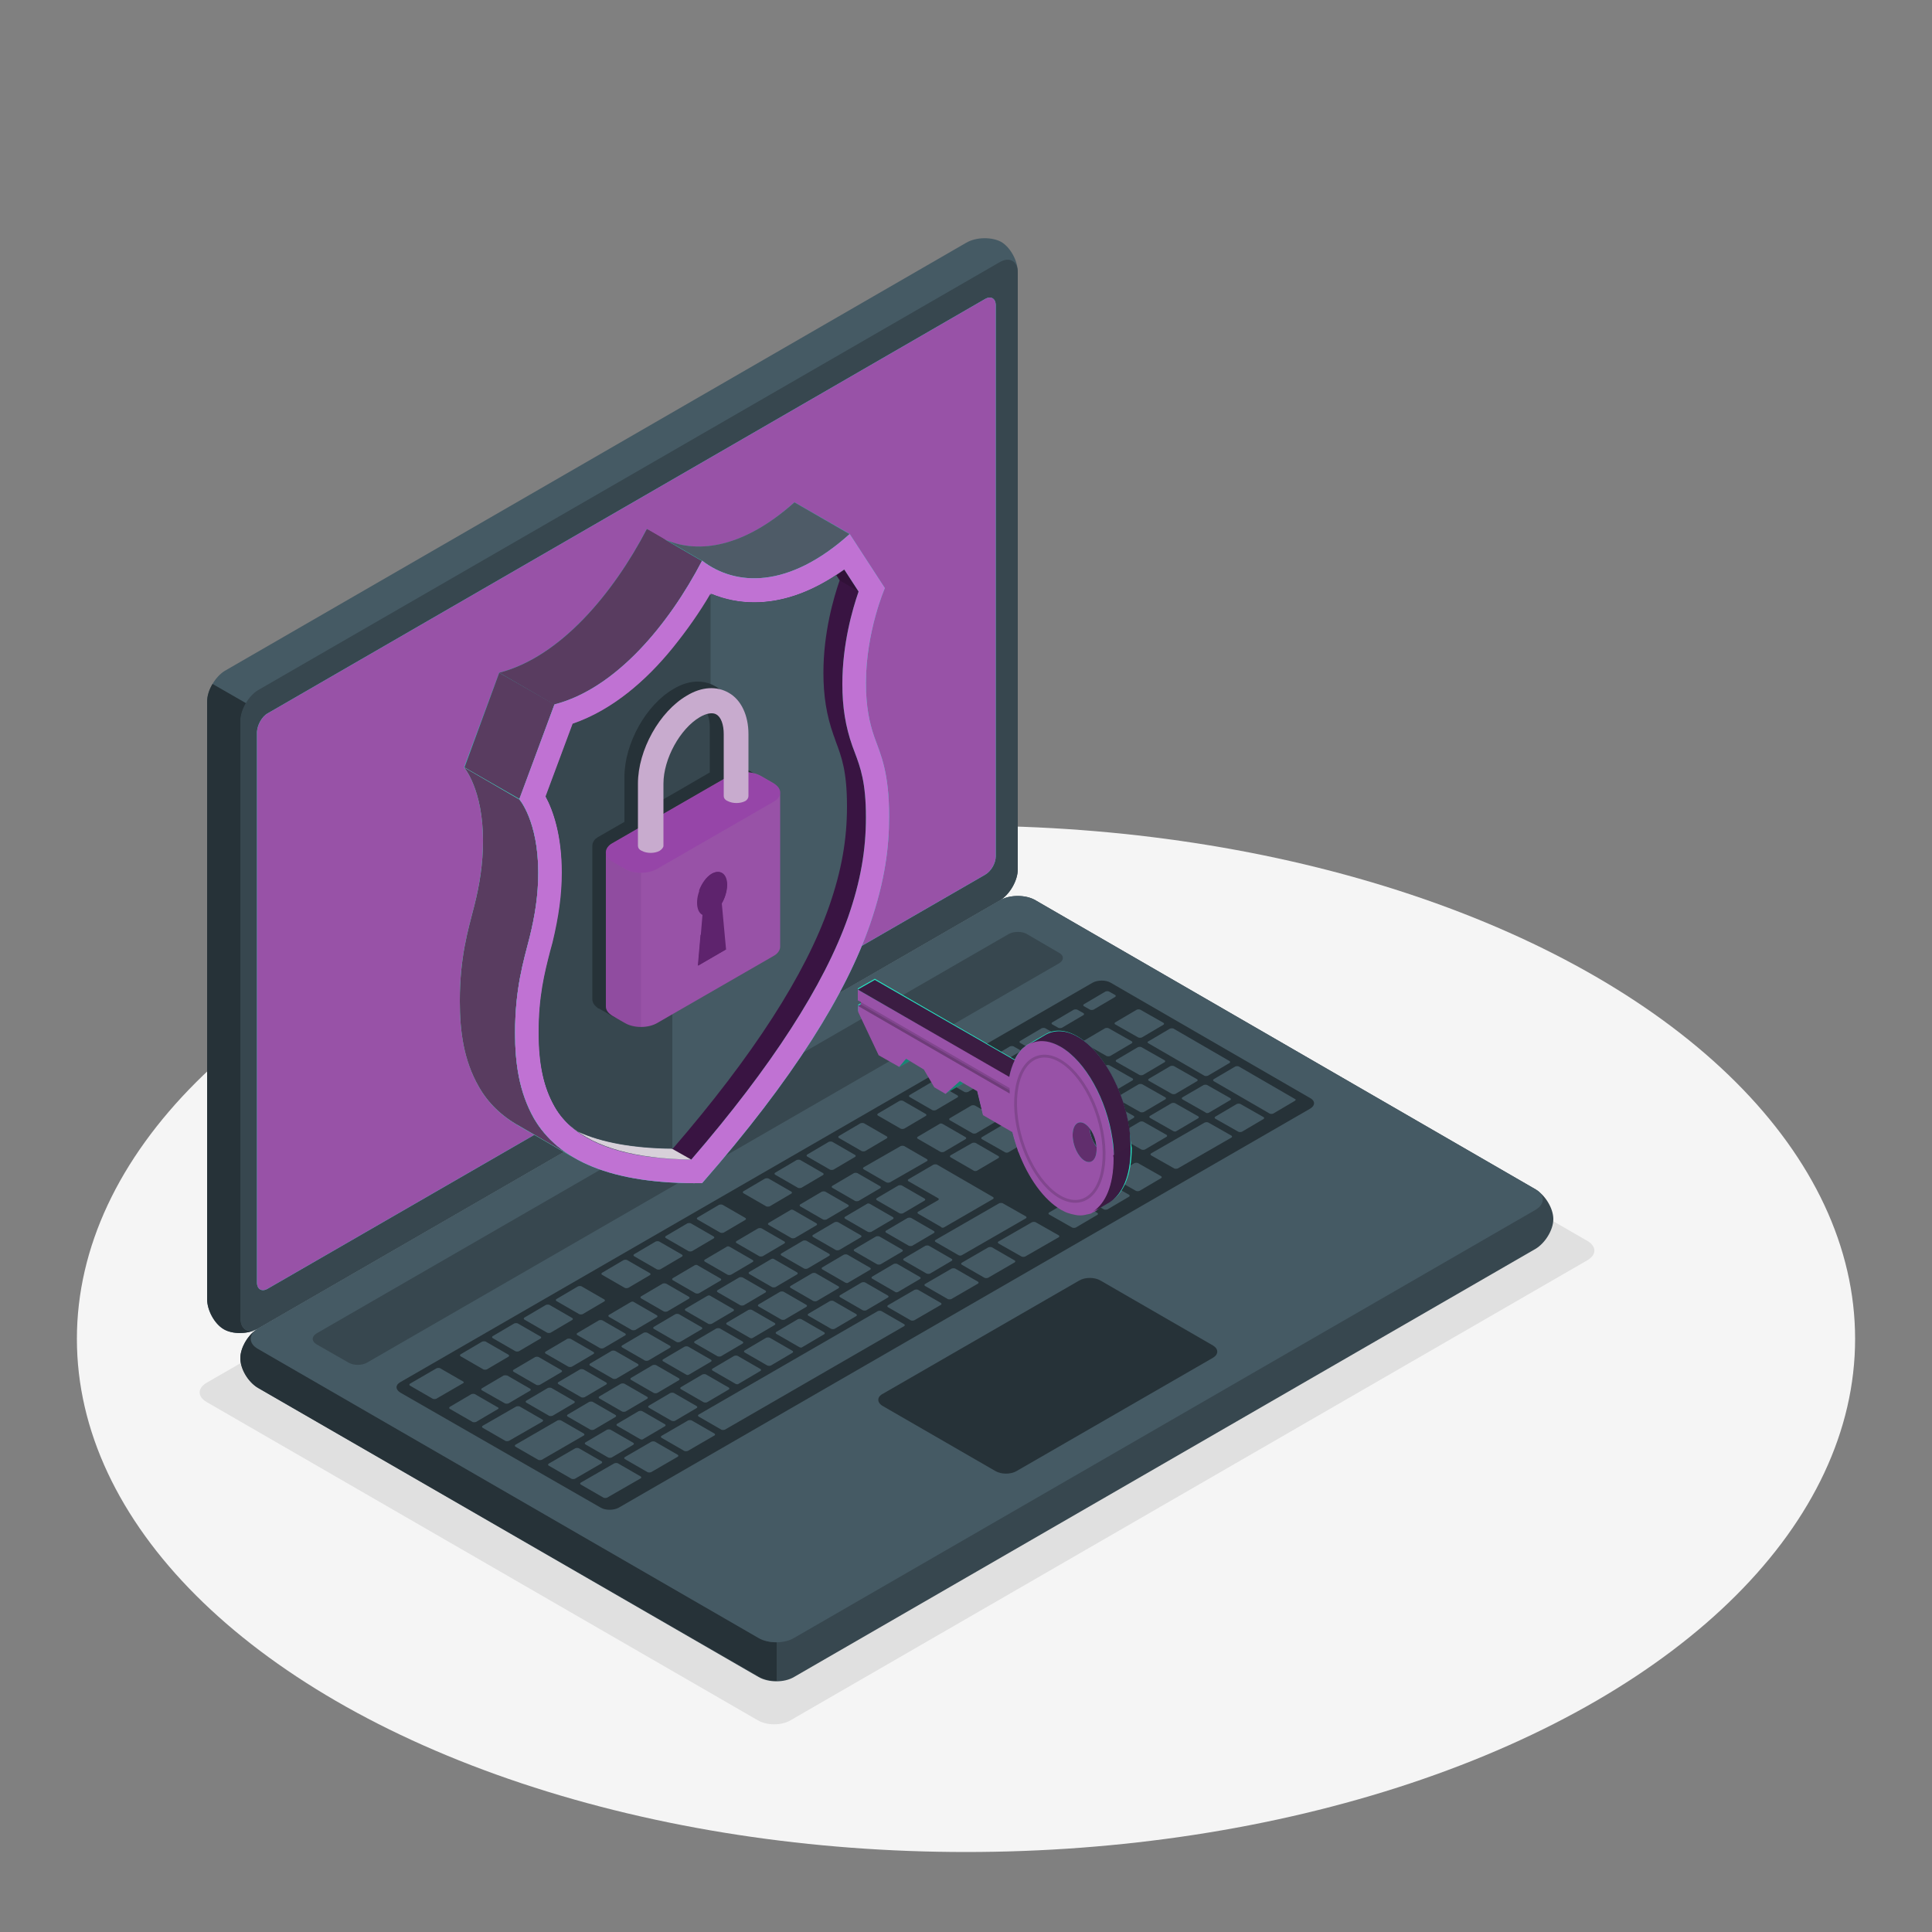 <?xml version="1.0" encoding="utf-8"?>
<!-- Generator: Adobe Illustrator 26.0.1, SVG Export Plug-In . SVG Version: 6.00 Build 0)  -->
<svg version="1.1" id="Layer_1" xmlns="http://www.w3.org/2000/svg" xmlns:xlink="http://www.w3.org/1999/xlink" x="0px" y="0px"
	 viewBox="0 0 500 500" style="enable-background:new 0 0 500 500;" xml:space="preserve">
<rect x="0" y="0" width="500" height="500" fill="#808080" stroke="none"/>
<style type="text/css">
	.st0{fill:#F5F5F5;}
	.st1{fill:#E0E0E0;}
	.st2{fill:#37474F;}
	.st3{fill:#263238;}
	.st4{fill:#455A64;}
	.st5{fill:#27DEBF;}
	.st6{fill:#9852A7;}
	.st7{opacity:0.8;fill:#554559;enable-background:new    ;}
	.st8{opacity:0.85;fill:#554559;enable-background:new    ;}
	.st9{fill:#593C60;}
	.st10{opacity:0.4;fill:#FFFFFF;enable-background:new    ;}
	.st11{fill:#C072D3;}
	.st12{opacity:0.75;fill:#27DEBF;enable-background:new    ;}
	.st13{fill:#391442;}
	.st14{opacity:0.8;fill:#FFFFFF;enable-background:new    ;}
	.st15{opacity:0.15;enable-background:new    ;}
	.st16{opacity:0.4;fill:#9333AA;enable-background:new    ;}
	.st17{opacity:0.1;fill:#4F1D5B;enable-background:new    ;}
	.st18{fill:#5E236D;}
	.st19{fill:#C8ABCE;}
	.st20{opacity:0.4;enable-background:new    ;}
	.st21{fill:#612E6D;}
	.st22{fill:#3B1C42;}
	.st23{opacity:0.1;fill:#3B1C42;enable-background:new    ;}
	.st24{opacity:0.15;fill:none;stroke:#000000;stroke-width:0.732;stroke-miterlimit:10;enable-background:new    ;}
</style>
<g id="Floor">
	<ellipse id="Floor_1_" class="st0" cx="250" cy="346.5" rx="230.1" ry="132.8"/>
</g>
<g id="Shadows">
	<path id="Shadow_29_" class="st1" d="M196.1,445.2L53.4,362.8c-2.3-1.4-2.3-3.5,0-4.9l206.3-119.1c2.3-1.4,6.1-1.4,8.5,0
		l142.7,82.4c2.3,1.4,2.3,3.5,0,4.9L204.6,445.2C202.3,446.6,198.5,446.6,196.1,445.2z"/>
</g>
<g id="Plant">
</g>
<g id="Clouds">
</g>
<g id="Device">
	<g id="Laptop">
		<path id="XMLID_30734_" class="st2" d="M62.2,351.5c0,2.8,2.1,6.2,4.6,7.7L196.3,434c2.6,1.5,6.7,1.5,9.2,0l191.9-110.8
			c2.5-1.5,4.6-4.9,4.6-7.7s-2.1-6.2-4.6-7.7L268,233c-2.5-1.5-6.7-1.5-9.2,0l-192,110.8C64.3,345.3,62.2,348.7,62.2,351.5z"/>
		<path id="XMLID_980_" class="st3" d="M201,425v10c-1.7,0-3.4-0.4-4.6-1.1L66.8,359.2c-2.6-1.5-4.6-4.9-4.6-7.7
			c0-2.6,1.8-5.8,4.1-7.4c-2.1,1.5-1.9,3.7,0.5,5l129.5,74.8C197.6,424.7,199.3,425,201,425z"/>
		<path id="XMLID_30732_" class="st4" d="M57.9,344c-2.4-1.4-4.3-4.9-4.3-7.8V181.6c0-2.9,2.1-6.5,4.6-8L250.1,62.8
			c2.6-1.5,6.6-1.5,9-0.2c2.4,1.4,4.3,4.9,4.3,7.8V225c0,2.9-2.1,6.5-4.6,8l-192,110.8C64.3,345.3,60.3,345.4,57.9,344z"/>
		<path id="XMLID_979_" class="st3" d="M66.3,344.1c-2.5,1.2-6.2,1.2-8.4-0.1c-2.4-1.4-4.3-4.9-4.3-7.8V181.6c0-1.5,0.5-3.1,1.4-4.6
			l8.7,5l0,0c-0.8,1.4-1.4,3.1-1.4,4.6v154.5C62.2,343.9,64,345.1,66.3,344.1z"/>
		<path id="XMLID_30730_" class="st2" d="M62.2,186.6v154.5c0,3,2.1,4.1,4.6,2.7l192-110.8c2.5-1.5,4.6-5.1,4.6-8V70.5
			c0-2.9-2.1-4.1-4.6-2.7l-192,110.8C64.3,180.1,62.2,183.7,62.2,186.6z"/>
		<path id="XMLID_30712_" class="st4" d="M66.8,349.1l129.5,74.8c2.6,1.5,6.7,1.5,9.2,0l191.9-110.8c2.5-1.5,2.5-3.9,0-5.3L268,233
			c-2.5-1.5-6.7-1.5-9.2,0l-192,110.8C64.3,345.3,64.3,347.7,66.8,349.1z"/>
		<path id="XMLID_30711_" class="st5" d="M69.3,184.6L254.9,77.4c1.5-0.9,2.8-0.2,2.8,1.6v142.6c0,1.8-1.2,3.9-2.8,4.8L69.3,333.5
			c-1.5,0.9-2.8,0.2-2.8-1.6V189.4C66.6,187.6,67.8,185.4,69.3,184.6z"/>
		<path id="XMLID_529_" class="st6" d="M69.3,184.6L254.9,77.4c1.5-0.9,2.8-0.2,2.8,1.6v142.6c0,1.8-1.2,3.9-2.8,4.8L69.3,333.5
			c-1.5,0.9-2.8,0.2-2.8-1.6V189.4C66.6,187.6,67.8,185.4,69.3,184.6z"/>
		<path id="XMLID_30710_" class="st2" d="M81.9,345.1l179.2-103.4c1.3-0.7,3.4-0.7,4.6,0l8.4,4.9c1.3,0.7,1.3,1.9,0,2.7L94.9,352.7
			c-1.3,0.7-3.3,0.7-4.6,0l-8.4-4.8C80.6,347.1,80.6,345.9,81.9,345.1z"/>
		<path id="XMLID_30704_" class="st3" d="M103.6,357.7l179.2-103.4c1.3-0.7,3.4-0.7,4.6,0l51.7,29.9c1.3,0.7,1.3,1.9,0,2.7
			l-179,103.3c-1.3,0.7-3.4,0.7-4.6,0l-51.9-29.8C102.3,359.6,102.3,358.4,103.6,357.7z"/>
		<path id="XMLID_388_" class="st4" d="M261,298.2l5.6-3.3c0.2-0.1,0.2-0.4,0-0.5l-6-3.4c-0.2-0.1-0.6-0.1-0.9,0l-5.6,3.3
			c-0.2,0.1-0.2,0.4,0,0.5l6,3.4C260.4,298.4,260.8,298.3,261,298.2z M251.4,286.1l-5.6,3.3c-0.2,0.1-0.2,0.4,0,0.5l5.9,3.4
			c0.2,0.1,0.6,0.1,0.9,0l5.6-3.3c0.2-0.1,0.2-0.4,0-0.5l-5.9-3.4C252,286,251.6,286,251.4,286.1z M233.1,296.6l-9.6,5.5
			c-0.2,0.1-0.2,0.4,0,0.5l5.9,3.4c0.2,0.1,0.6,0.1,0.9,0l9.6-5.5c0.2-0.1,0.2-0.4,0-0.5l-5.9-3.4
			C233.8,296.5,233.4,296.5,233.1,296.6z M243.1,290.9l-5.6,3.3c-0.2,0.1-0.2,0.4,0,0.5l5.9,3.4c0.2,0.1,0.6,0.1,0.9,0l5.6-3.3
			c0.2-0.1,0.2-0.4,0-0.5l-5.9-3.4C243.7,290.7,243.3,290.7,243.1,290.9z M221,303.6l-5.6,3.3c-0.2,0.1-0.2,0.4,0,0.5l5.9,3.4
			c0.2,0.1,0.6,0.1,0.9,0l5.6-3.3c0.2-0.1,0.2-0.4,0-0.5l-5.9-3.4C221.6,303.5,221.2,303.5,221,303.6z M212.7,308.4l-5.6,3.3
			c-0.2,0.1-0.2,0.4,0,0.5l5.9,3.4c0.2,0.1,0.6,0.1,0.9,0l5.6-3.3c0.2-0.1,0.2-0.4,0-0.5l-5.9-3.4
			C213.4,308.3,213,308.3,212.7,308.4z M236.1,322.4l5.6-3.3c0.2-0.1,0.2-0.4,0-0.5l-5.9-3.4c-0.2-0.1-0.6-0.1-0.9,0l-5.6,3.3
			c-0.2,0.1-0.2,0.4,0,0.5l5.9,3.4C235.5,322.5,235.9,322.5,236.1,322.4z M227.9,327.2l5.6-3.3c0.2-0.1,0.2-0.4,0-0.5l-5.9-3.4
			c-0.2-0.1-0.6-0.1-0.9,0l-5.6,3.3c-0.2,0.1-0.2,0.4,0,0.5l5.9,3.4C227.2,327.3,227.6,327.3,227.9,327.2z M219.6,331.9l5.6-3.3
			c0.2-0.1,0.2-0.4,0-0.5l-5.9-3.4c-0.2-0.1-0.6-0.1-0.9,0l-5.6,3.3c-0.2,0.1-0.2,0.4,0,0.5l5.9,3.4
			C219,332.1,219.4,332.1,219.6,331.9z M211.4,336.7l5.6-3.3c0.2-0.1,0.2-0.4,0-0.5l-5.9-3.4c-0.2-0.1-0.6-0.1-0.9,0l-5.6,3.3
			c-0.2,0.1-0.2,0.4,0,0.5l5.9,3.4C210.8,336.8,211.1,336.8,211.4,336.7z M252.8,303l5.6-3.3c0.2-0.1,0.2-0.4,0-0.5l-5.9-3.4
			c-0.2-0.1-0.6-0.1-0.9,0L246,299c-0.2,0.1-0.2,0.4,0,0.5l5.9,3.4C252.1,303.1,252.5,303.1,252.8,303z M244.4,317.6l12.6-7.3
			c0.2-0.1,0.2-0.4,0-0.5l-14.5-8.4c-0.2-0.1-0.6-0.1-0.9,0l-6.5,3.8c-0.2,0.1-0.2,0.4,0,0.5l7.7,4.4c0.2,0.1,0.2,0.4,0,0.5l-5.2,3
			c-0.2,0.1-0.2,0.4,0,0.5l5.9,3.4C243.7,317.8,244.1,317.8,244.4,317.6z M204.5,313.2l-5.6,3.3c-0.2,0.1-0.2,0.4,0,0.5l5.9,3.4
			c0.2,0.1,0.6,0.1,0.9,0l5.6-3.3c0.2-0.1,0.2-0.4,0-0.5l-5.9-3.4C205.1,313,204.7,313,204.5,313.2z M196.2,317.9l-5.6,3.3
			c-0.2,0.1-0.2,0.4,0,0.5l5.9,3.4c0.2,0.1,0.6,0.1,0.9,0l5.6-3.3c0.2-0.1,0.2-0.4,0-0.5l-5.9-3.4
			C196.9,317.8,196.5,317.8,196.2,317.9z M152.8,370c0.2,0.1,0.6,0.1,0.9,0l5.6-3.3c0.2-0.1,0.2-0.4,0-0.5l-5.9-3.4
			c-0.2-0.1-0.6-0.1-0.9,0l-5.6,3.3c-0.2,0.1-0.2,0.4,0,0.5L152.8,370z M130.3,356l-5.6,3.3c-0.2,0.1-0.2,0.4,0,0.5l6,3.4
			c0.2,0.1,0.6,0.1,0.9,0l5.6-3.3c0.2-0.1,0.2-0.4,0-0.5l-5.9-3.4C130.9,355.9,130.5,355.9,130.3,356z M142.1,366.4
			c0.2,0.1,0.6,0.1,0.9,0l5.6-3.3c0.2-0.1,0.2-0.4,0-0.5l-5.9-3.4c-0.2-0.1-0.6-0.1-0.9,0l-5.6,3.3c-0.2,0.1-0.2,0.4,0,0.5
			L142.1,366.4z M166.5,372.4l5.6-3.3c0.2-0.1,0.2-0.4,0-0.5l-5.9-3.4c-0.2-0.1-0.6-0.1-0.9,0l-5.6,3.3c-0.2,0.1-0.2,0.4,0,0.5
			l5.9,3.4C165.9,372.6,166.3,372.6,166.5,372.4z M157.4,377.2c0.2,0.1,0.6,0.1,0.9,0l5.6-3.3c0.2-0.1,0.2-0.4,0-0.5L158,370
			c-0.2-0.1-0.6-0.1-0.9,0l-5.6,3.3c-0.2,0.1-0.2,0.4,0,0.5L157.4,377.2z M138.5,351.2l-5.6,3.3c-0.2,0.1-0.2,0.4,0,0.5l5.9,3.4
			c0.2,0.1,0.6,0.1,0.9,0l5.6-3.3c0.2-0.1,0.2-0.4,0-0.5l-5.9-3.4C139.1,351.1,138.8,351.1,138.5,351.2z M179.7,327.5l-5.6,3.3
			c-0.2,0.1-0.2,0.4,0,0.5l5.9,3.4c0.2,0.1,0.6,0.1,0.9,0l5.6-3.3c0.2-0.1,0.2-0.4,0-0.5l-5.9-3.4
			C180.4,327.3,180,327.3,179.7,327.5z M146.8,346.5l-5.6,3.3c-0.2,0.1-0.2,0.4,0,0.5l5.9,3.4c0.2,0.1,0.6,0.1,0.9,0l5.6-3.3
			c0.2-0.1,0.2-0.4,0-0.5l-5.9-3.4C147.4,346.4,147,346.4,146.8,346.5z M188,322.7l-5.6,3.3c-0.2,0.1-0.2,0.4,0,0.5l5.9,3.4
			c0.2,0.1,0.6,0.1,0.9,0l5.6-3.3c0.2-0.1,0.2-0.4,0-0.5l-5.9-3.4C188.6,322.5,188.2,322.5,188,322.7z M171.5,332.2l-5.6,3.3
			c-0.2,0.1-0.2,0.4,0,0.5l5.9,3.4c0.2,0.1,0.6,0.1,0.9,0l5.6-3.3c0.2-0.1,0.2-0.4,0-0.5l-5.9-3.4
			C172.1,332.1,171.7,332.1,171.5,332.2z M163.2,337l-5.6,3.3c-0.2,0.1-0.2,0.4,0,0.5l5.9,3.4c0.2,0.1,0.6,0.1,0.9,0l5.6-3.3
			c0.2-0.1,0.2-0.4,0-0.5l-5.9-3.4C163.9,336.8,163.5,336.8,163.2,337z M155,341.7l-5.6,3.3c-0.2,0.1-0.2,0.4,0,0.5l5.9,3.4
			c0.2,0.1,0.6,0.1,0.9,0l5.6-3.3c0.2-0.1,0.2-0.4,0-0.5l-5.9-3.4C155.6,341.6,155.2,341.6,155,341.7z M194.9,346.2l5.6-3.3
			c0.2-0.1,0.2-0.4,0-0.5l-5.9-3.4c-0.2-0.1-0.6-0.1-0.9,0l-5.6,3.3c-0.2,0.1-0.2,0.4,0,0.5l5.9,3.4
			C194.3,346.4,194.6,346.4,194.9,346.2z M269.6,275.6l-5.6,3.3c-0.2,0.1-0.2,0.4,0,0.5l6,3.4c0.2,0.1,0.6,0.1,0.9,0l5.6-3.3
			c0.2-0.1,0.2-0.4,0-0.5l-6-3.4C270.2,275.4,269.8,275.5,269.6,275.6z M259.6,281.4l-5.6,3.3c-0.2,0.1-0.2,0.4,0,0.5l6,3.4
			c0.2,0.1,0.6,0.1,0.9,0l5.6-3.3c0.2-0.1,0.2-0.4,0-0.5l-6-3.4C260.2,281.2,259.8,281.2,259.6,281.4z M277.8,270.8l-5.6,3.3
			c-0.2,0.1-0.2,0.4,0,0.5l6,3.4c0.2,0.1,0.6,0.1,0.9,0l5.6-3.3c0.2-0.1,0.2-0.4,0-0.5l-6-3.4C278.5,270.7,278.1,270.7,277.8,270.8z
			 M233.7,314l5.6-3.3c0.2-0.1,0.2-0.4,0-0.5l-5.9-3.4c-0.2-0.1-0.6-0.1-0.9,0l-5.6,3.3c-0.2,0.1-0.2,0.4,0,0.5l5.9,3.4
			C233.1,314.1,233.4,314.1,233.7,314z M286.9,266.1c-0.2-0.1-0.6-0.1-0.9,0l-5.6,3.3c-0.2,0.1-0.2,0.4,0,0.5l6,3.4
			c0.2,0.1,0.6,0.1,0.9,0l5.6-3.3c0.2-0.1,0.2-0.4,0-0.5L286.9,266.1z M203.1,341.5l5.6-3.3c0.2-0.1,0.2-0.4,0-0.5l-5.9-3.4
			c-0.2-0.1-0.6-0.1-0.9,0l-5.6,3.3c-0.2,0.1-0.2,0.4,0,0.5l5.9,3.4C202.5,341.6,202.9,341.6,203.1,341.5z M304.2,283.1l5.6-3.3
			c0.2-0.1,0.2-0.4,0-0.5l-6-3.4c-0.2-0.1-0.6-0.1-0.9,0l-5.6,3.3c-0.2,0.1-0.2,0.4,0,0.5l6,3.4C303.6,283.2,304,283.2,304.2,283.1z
			 M287.5,282.9l5.6-3.3c0.2-0.1,0.2-0.4,0-0.5l-6-3.4c-0.2-0.1-0.6-0.1-0.9,0l-5.6,3.3c-0.2,0.1-0.2,0.4,0,0.5l6,3.4
			C286.9,283.1,287.2,283.1,287.5,282.9z M295.4,271c-0.2-0.1-0.6-0.1-0.9,0l-5.6,3.3c-0.2,0.1-0.2,0.4,0,0.5l6,3.4
			c0.2,0.1,0.6,0.1,0.9,0l5.6-3.3c0.2-0.1,0.2-0.4,0-0.5L295.4,271z M297.2,270l14.5,8.4c0.2,0.1,0.6,0.1,0.9,0l5.6-3.3
			c0.2-0.1,0.2-0.4,0-0.5l-14.5-8.4c-0.2-0.1-0.6-0.1-0.9,0l-5.6,3.3C296.9,269.6,296.9,269.8,297.2,270z M278.1,280.5l-5.6,3.3
			c-0.2,0.1-0.2,0.4,0,0.5l6,3.4c0.2,0.1,0.6,0.1,0.9,0l5.6-3.3c0.2-0.1,0.2-0.4,0-0.5l-6-3.4C278.7,280.4,278.3,280.4,278.1,280.5z
			 M216,316.3l-5.6,3.3c-0.2,0.1-0.2,0.4,0,0.5l5.9,3.4c0.2,0.1,0.6,0.1,0.9,0l5.6-3.3c0.2-0.1,0.2-0.4,0-0.5l-5.9-3.4
			C216.6,316.2,216.3,316.2,216,316.3z M295.1,287.8c0.2,0.1,0.6,0.1,0.9,0l5.6-3.3c0.2-0.1,0.2-0.4,0-0.5l-6-3.4
			c-0.2-0.1-0.6-0.1-0.9,0l-5.6,3.3c-0.2,0.1-0.2,0.4,0,0.5L295.1,287.8z M224.3,311.6l-5.6,3.3c-0.2,0.1-0.2,0.4,0,0.5l5.9,3.4
			c0.2,0.1,0.6,0.1,0.9,0l5.6-3.3c0.2-0.1,0.2-0.4,0-0.5l-5.9-3.4C224.9,311.4,224.5,311.4,224.3,311.6z M161,365.3
			c0.2,0.1,0.6,0.1,0.9,0l5.6-3.3c0.2-0.1,0.2-0.4,0-0.5l-5.9-3.4c-0.2-0.1-0.6-0.1-0.9,0l-5.6,3.3c-0.2,0.1-0.2,0.4,0,0.5
			L161,365.3z M150.1,354.4l-5.6,3.3c-0.2,0.1-0.2,0.4,0,0.5l5.9,3.4c0.2,0.1,0.6,0.1,0.9,0l5.6-3.3c0.2-0.1,0.2-0.4,0-0.5l-5.9-3.4
			C150.7,354.3,150.3,354.3,150.1,354.4z M170.1,360.5l5.6-3.3c0.2-0.1,0.2-0.4,0-0.5l-5.9-3.4c-0.2-0.1-0.6-0.1-0.9,0l-5.6,3.3
			c-0.2,0.1-0.2,0.4,0,0.5l5.9,3.4C169.5,360.6,169.9,360.6,170.1,360.5z M178.4,355.7l5.6-3.3c0.2-0.1,0.2-0.4,0-0.5l-5.9-3.4
			c-0.2-0.1-0.6-0.1-0.9,0l-5.6,3.3c-0.2,0.1-0.2,0.4,0,0.5l5.9,3.4C177.8,355.9,178.1,355.9,178.4,355.7z M186.6,351l5.6-3.3
			c0.2-0.1,0.2-0.4,0-0.5l-5.9-3.4c-0.2-0.1-0.6-0.1-0.9,0l-5.6,3.3c-0.2,0.1-0.2,0.4,0,0.5l5.9,3.4
			C186,351.1,186.4,351.1,186.6,351z M158.3,349.6l-5.6,3.3c-0.2,0.1-0.2,0.4,0,0.5l5.9,3.4c0.2,0.1,0.6,0.1,0.9,0l5.6-3.3
			c0.2-0.1,0.2-0.4,0-0.5l-5.9-3.4C158.9,349.5,158.5,349.5,158.3,349.6z M166.6,344.9l-5.6,3.3c-0.2,0.1-0.2,0.4,0,0.5l5.9,3.4
			c0.2,0.1,0.6,0.1,0.9,0l5.6-3.3c0.2-0.1,0.2-0.4,0-0.5l-5.9-3.4C167.2,344.8,166.8,344.8,166.6,344.9z M199.5,325.9l-5.6,3.3
			c-0.2,0.1-0.2,0.4,0,0.5l5.9,3.4c0.2,0.1,0.6,0.1,0.9,0l5.6-3.3c0.2-0.1,0.2-0.4,0-0.5l-5.9-3.4
			C200.2,325.7,199.8,325.7,199.5,325.9z M191.3,330.6l-5.6,3.3c-0.2,0.1-0.2,0.4,0,0.5l5.9,3.4c0.2,0.1,0.6,0.1,0.9,0l5.6-3.3
			c0.2-0.1,0.2-0.4,0-0.5l-5.9-3.4C191.9,330.5,191.5,330.5,191.3,330.6z M207.8,321.1l-5.6,3.3c-0.2,0.1-0.2,0.4,0,0.5l5.9,3.4
			c0.2,0.1,0.6,0.1,0.9,0l5.6-3.3c0.2-0.1,0.2-0.4,0-0.5l-5.9-3.4C208.4,321,208,321,207.8,321.1z M174.8,340.1l-5.6,3.3
			c-0.2,0.1-0.2,0.4,0,0.5l5.9,3.4c0.2,0.1,0.6,0.1,0.9,0l5.6-3.3c0.2-0.1,0.2-0.4,0-0.5l-5.9-3.4C175.4,340,175,340,174.8,340.1z
			 M183,335.4l-5.6,3.3c-0.2,0.1-0.2,0.4,0,0.5l5.9,3.4c0.2,0.1,0.6,0.1,0.9,0l5.6-3.3c0.2-0.1,0.2-0.4,0-0.5l-5.9-3.4
			C183.7,335.2,183.3,335.2,183,335.4z M174.7,367.7l5.6-3.3c0.2-0.1,0.2-0.4,0-0.5l-5.9-3.4c-0.2-0.1-0.6-0.1-0.9,0l-5.6,3.3
			c-0.2,0.1-0.2,0.4,0,0.5l5.9,3.4C174.1,367.8,174.5,367.8,174.7,367.7z M128.8,364.2l-5.9-3.4c-0.2-0.1-0.6-0.1-0.9,0l-5.6,3.3
			c-0.2,0.1-0.2,0.4,0,0.5l5.9,3.4c0.2,0.1,0.6,0.1,0.9,0l5.6-3.3C129.1,364.6,129.1,364.3,128.8,364.2z M140.4,367.4l-5.9-3.4
			c-0.2-0.1-0.6-0.1-0.9,0l-8.7,5c-0.2,0.1-0.2,0.4,0,0.5l5.9,3.4c0.2,0.1,0.6,0.1,0.9,0l8.7-5C140.6,367.7,140.6,367.5,140.4,367.4
			z M119.8,357.5l-5.9-3.4c-0.2-0.1-0.6-0.1-0.9,0l-6.9,4c-0.2,0.1-0.2,0.4,0,0.5l5.9,3.4c0.2,0.1,0.6,0.1,0.9,0l6.9-4
			C120.1,357.9,120.1,357.6,119.8,357.5z M125.1,354.4c0.2,0.1,0.6,0.1,0.9,0l5.6-3.3c0.2-0.1,0.2-0.4,0-0.5l-5.9-3.4
			c-0.2-0.1-0.6-0.1-0.9,0l-5.6,3.3c-0.2,0.1-0.2,0.4,0,0.5L125.1,354.4z M151.1,371l-5.9-3.4c-0.2-0.1-0.6-0.1-0.9,0l-10.9,6.3
			c-0.2,0.1-0.2,0.4,0,0.5l5.9,3.4c0.2,0.1,0.6,0.1,0.9,0l10.9-6.3C151.3,371.4,151.3,371.2,151.1,371z M155.7,378.2l-5.9-3.4
			c-0.2-0.1-0.6-0.1-0.9,0l-6.9,4c-0.2,0.1-0.2,0.4,0,0.5l5.9,3.4c0.2,0.1,0.6,0.1,0.9,0l6.9-4C155.9,378.5,155.9,378.3,155.7,378.2
			z M186.4,319c0.2,0.1,0.6,0.1,0.9,0l5.6-3.3c0.2-0.1,0.2-0.4,0-0.5l-5.9-3.4c-0.2-0.1-0.6-0.1-0.9,0l-5.6,3.3
			c-0.2,0.1-0.2,0.4,0,0.5L186.4,319z M170,328.5c0.2,0.1,0.6,0.1,0.9,0l5.6-3.3c0.2-0.1,0.2-0.4,0-0.5l-5.9-3.4
			c-0.2-0.1-0.6-0.1-0.9,0l-5.6,3.3c-0.2,0.1-0.2,0.4,0,0.5L170,328.5z M133.4,349.7c0.2,0.1,0.6,0.1,0.9,0l5.6-3.3
			c0.2-0.1,0.2-0.4,0-0.5l-5.9-3.4c-0.2-0.1-0.6-0.1-0.9,0l-5.6,3.3c-0.2,0.1-0.2,0.4,0,0.5L133.4,349.7z M178.2,323.8
			c0.2,0.1,0.6,0.1,0.9,0l5.6-3.3c0.2-0.1,0.2-0.4,0-0.5l-5.9-3.4c-0.2-0.1-0.6-0.1-0.9,0l-5.6,3.3c-0.2,0.1-0.2,0.4,0,0.5
			L178.2,323.8z M161.7,333.3c0.2,0.1,0.6,0.1,0.9,0l5.6-3.3c0.2-0.1,0.2-0.4,0-0.5l-5.9-3.4c-0.2-0.1-0.6-0.1-0.9,0l-5.6,3.3
			c-0.2,0.1-0.2,0.4,0,0.5L161.7,333.3z M159.9,378.7c-0.2-0.1-0.6-0.1-0.9,0l-8.7,5c-0.2,0.1-0.2,0.4,0,0.5l5.9,3.4
			c0.2,0.1,0.6,0.1,0.9,0l8.7-5c0.2-0.1,0.2-0.4,0-0.5L159.9,378.7z M149.9,340.1c0.2,0.1,0.6,0.1,0.9,0l5.6-3.3
			c0.2-0.1,0.2-0.4,0-0.5l-5.9-3.4c-0.2-0.1-0.6-0.1-0.9,0l-5.6,3.3c-0.2,0.1-0.2,0.4,0,0.5L149.9,340.1z M141.6,344.9
			c0.2,0.1,0.6,0.1,0.9,0l5.6-3.3c0.2-0.1,0.2-0.4,0-0.5l-5.9-3.4c-0.2-0.1-0.6-0.1-0.9,0l-5.6,3.3c-0.2,0.1-0.2,0.4,0,0.5
			L141.6,344.9z M312.7,290.5c-0.2-0.1-0.6-0.1-0.9,0l-13.9,8c-0.2,0.1-0.2,0.4,0,0.5l6,3.4c0.2,0.1,0.6,0.1,0.9,0l13.9-8
			c0.2-0.1,0.2-0.4,0-0.5L312.7,290.5z M294.5,301c-0.2-0.1-0.6-0.1-0.9,0l-5.6,3.3c-0.2,0.1-0.2,0.4,0,0.5l6,3.4
			c0.2,0.1,0.6,0.1,0.9,0l5.6-3.3c0.2-0.1,0.2-0.4,0-0.5L294.5,301z M183,362.9l5.6-3.3c0.2-0.1,0.2-0.4,0-0.5l-5.9-3.4
			c-0.2-0.1-0.6-0.1-0.9,0l-5.6,3.3c-0.2,0.1-0.2,0.4,0,0.5l5.9,3.4C182.4,363,182.8,363,183,362.9z M278,310.5
			c-0.2-0.1-0.6-0.1-0.9,0l-5.6,3.3c-0.2,0.1-0.2,0.4,0,0.5l6,3.4c0.2,0.1,0.6,0.1,0.9,0l5.6-3.3c0.2-0.1,0.2-0.4,0-0.5L278,310.5z
			 M321,285.7c-0.2-0.1-0.6-0.1-0.9,0l-5.6,3.3c-0.2,0.1-0.2,0.4,0,0.5l6,3.4c0.2,0.1,0.6,0.1,0.9,0l5.6-3.3c0.2-0.1,0.2-0.4,0-0.5
			L321,285.7z M335.1,284.4l-14.5-8.4c-0.2-0.1-0.6-0.1-0.9,0l-5.6,3.3c-0.2,0.1-0.2,0.4,0,0.5l14.5,8.4c0.2,0.1,0.6,0.1,0.9,0
			l5.6-3.3C335.4,284.7,335.4,284.5,335.1,284.4z M247.2,328.3c-0.2-0.1-0.6-0.1-0.9,0l-6.9,4c-0.2,0.1-0.2,0.4,0,0.5l5.9,3.4
			c0.2,0.1,0.6,0.1,0.9,0l6.9-4c0.2-0.1,0.2-0.4,0-0.5L247.2,328.3z M268,316.3c-0.2-0.1-0.6-0.1-0.9,0l-8.7,5
			c-0.2,0.1-0.2,0.4,0,0.5l6,3.4c0.2,0.1,0.6,0.1,0.9,0l8.7-5c0.2-0.1,0.2-0.4,0-0.5L268,316.3z M228.1,339.3
			c-0.2-0.1-0.6-0.1-0.9,0l-46.4,26.8c-0.2,0.1-0.2,0.4,0,0.5l5.9,3.4c0.2,0.1,0.6,0.1,0.9,0l46.4-26.8c0.2-0.1,0.2-0.4,0-0.5
			L228.1,339.3z M179,367.6c-0.2-0.1-0.6-0.1-0.9,0l-6.9,4c-0.2,0.1-0.2,0.4,0,0.5l5.9,3.4c0.2,0.1,0.6,0.1,0.9,0l6.9-4
			c0.2-0.1,0.2-0.4,0-0.5L179,367.6z M237.6,333.8c-0.2-0.1-0.6-0.1-0.9,0l-6.9,4c-0.2,0.1-0.2,0.4,0,0.5l5.9,3.4
			c0.2,0.1,0.6,0.1,0.9,0l6.9-4c0.2-0.1,0.2-0.4,0-0.5L237.6,333.8z M169.5,373.1c-0.2-0.1-0.6-0.1-0.9,0l-6.9,4
			c-0.2,0.1-0.2,0.4,0,0.5l5.9,3.4c0.2,0.1,0.6,0.1,0.9,0l6.9-4c0.2-0.1,0.2-0.4,0-0.5L169.5,373.1z M256.7,322.8
			c-0.2-0.1-0.6-0.1-0.9,0l-6.9,4c-0.2,0.1-0.2,0.4,0,0.5l5.9,3.4c0.2,0.1,0.6,0.1,0.9,0l6.9-4c0.2-0.1,0.2-0.4,0-0.5L256.7,322.8z
			 M286.2,305.8c-0.2-0.1-0.6-0.1-0.9,0l-5.6,3.3c-0.2,0.1-0.2,0.4,0,0.5l6,3.4c0.2,0.1,0.6,0.1,0.9,0l5.6-3.3
			c0.2-0.1,0.2-0.4,0-0.5L286.2,305.8z M304.5,292.7l5.6-3.3c0.2-0.1,0.2-0.4,0-0.5l-6-3.4c-0.2-0.1-0.6-0.1-0.9,0l-5.6,3.3
			c-0.2,0.1-0.2,0.4,0,0.5l6,3.4C303.9,292.9,304.3,292.9,304.5,292.7z M269.3,293.5l5.6-3.3c0.2-0.1,0.2-0.4,0-0.5l-6-3.4
			c-0.2-0.1-0.6-0.1-0.9,0l-5.6,3.3c-0.2,0.1-0.2,0.4,0,0.5l6,3.4C268.6,293.6,269,293.6,269.3,293.5z M249,324.8l16.5-9.5
			c0.2-0.1,0.2-0.4,0-0.5l-6-3.4c-0.2-0.1-0.6-0.1-0.9,0l-16.5,9.5c-0.2,0.1-0.2,0.4,0,0.5l5.9,3.4C248.3,325,248.7,325,249,324.8z
			 M295.4,297.5c0.2,0.1,0.6,0.1,0.9,0l5.6-3.3c0.2-0.1,0.2-0.4,0-0.5l-6-3.4c-0.2-0.1-0.6-0.1-0.9,0l-5.6,3.3
			c-0.2,0.1-0.2,0.4,0,0.5L295.4,297.5z M287.8,292.6l5.6-3.3c0.2-0.1,0.2-0.4,0-0.5l-6-3.4c-0.2-0.1-0.6-0.1-0.9,0l-5.6,3.3
			c-0.2,0.1-0.2,0.4,0,0.5l6,3.4C287.1,292.7,287.5,292.7,287.8,292.6z M240.7,329.6l5.6-3.3c0.2-0.1,0.2-0.4,0-0.5l-5.9-3.4
			c-0.2-0.1-0.6-0.1-0.9,0l-5.6,3.3c-0.2,0.1-0.2,0.4,0,0.5l5.9,3.4C240.1,329.7,240.5,329.7,240.7,329.6z M277.2,308
			c0.2,0.1,0.6,0.1,0.9,0l5.6-3.3c0.2-0.1,0.2-0.4,0-0.5l-6-3.4c-0.2-0.1-0.6-0.1-0.9,0l-5.6,3.3c-0.2,0.1-0.2,0.4,0,0.5L277.2,308z
			 M199.5,353.4l5.6-3.3c0.2-0.1,0.2-0.4,0-0.5l-5.9-3.4c-0.2-0.1-0.6-0.1-0.9,0l-5.6,3.3c-0.2,0.1-0.2,0.4,0,0.5l5.9,3.4
			C198.9,353.5,199.2,353.5,199.5,353.4z M207.7,348.6l5.6-3.3c0.2-0.1,0.2-0.4,0-0.5l-5.9-3.4c-0.2-0.1-0.6-0.1-0.9,0l-5.6,3.3
			c-0.2,0.1-0.2,0.4,0,0.5l5.9,3.4C207.1,348.8,207.5,348.8,207.7,348.6z M191.2,358.1l5.6-3.3c0.2-0.1,0.2-0.4,0-0.5l-5.9-3.4
			c-0.2-0.1-0.6-0.1-0.9,0l-5.6,3.3c-0.2,0.1-0.2,0.4,0,0.5l5.9,3.4C190.6,358.3,191,358.3,191.2,358.1z M224.2,339.1l5.6-3.3
			c0.2-0.1,0.2-0.4,0-0.5l-5.9-3.4c-0.2-0.1-0.6-0.1-0.9,0l-5.6,3.3c-0.2,0.1-0.2,0.4,0,0.5l5.9,3.4
			C223.6,339.2,224,339.2,224.2,339.1z M216,343.9l5.6-3.3c0.2-0.1,0.2-0.4,0-0.5l-5.9-3.4c-0.2-0.1-0.6-0.1-0.9,0l-5.6,3.3
			c-0.2,0.1-0.2,0.4,0,0.5l5.9,3.4C215.4,344,215.7,344,216,343.9z M232.5,334.3l5.6-3.3c0.2-0.1,0.2-0.4,0-0.5l-5.9-3.4
			c-0.2-0.1-0.6-0.1-0.9,0l-5.6,3.3c-0.2,0.1-0.2,0.4,0,0.5l5.9,3.4C231.8,334.5,232.2,334.5,232.5,334.3z M273.9,266
			c0.2,0.1,0.6,0.1,0.9,0l5.6-3.3c0.2-0.1,0.2-0.4,0-0.5l-1.6-0.9c-0.2-0.1-0.6-0.1-0.9,0l-5.6,3.3c-0.2,0.1-0.2,0.4,0,0.5
			L273.9,266z M233.1,292.1c0.2,0.1,0.6,0.1,0.9,0l5.6-3.3c0.2-0.1,0.2-0.4,0-0.5l-5.9-3.4c-0.2-0.1-0.6-0.1-0.9,0l-5.6,3.3
			c-0.2,0.1-0.2,0.4,0,0.5L233.1,292.1z M249.6,282.6c0.2,0.1,0.6,0.1,0.9,0l5.6-3.3c0.2-0.1,0.2-0.4,0-0.5l-5.9-3.4
			c-0.2-0.1-0.6-0.1-0.9,0l-5.6,3.3c-0.2,0.1-0.2,0.4,0,0.5L249.6,282.6z M223,297.9c0.2,0.1,0.6,0.1,0.9,0l5.6-3.3
			c0.2-0.1,0.2-0.4,0-0.5l-5.9-3.4c-0.2-0.1-0.6-0.1-0.9,0l-5.6,3.3c-0.2,0.1-0.2,0.4,0,0.5L223,297.9z M241.3,287.3
			c0.2,0.1,0.6,0.1,0.9,0l5.6-3.3c0.2-0.1,0.2-0.4,0-0.5l-5.9-3.4c-0.2-0.1-0.6-0.1-0.9,0l-5.6,3.3c-0.2,0.1-0.2,0.4,0,0.5
			L241.3,287.3z M206.5,307.4c0.2,0.1,0.6,0.1,0.9,0l5.6-3.3c0.2-0.1,0.2-0.4,0-0.5l-5.9-3.4c-0.2-0.1-0.6-0.1-0.9,0l-5.6,3.3
			c-0.2,0.1-0.2,0.4,0,0.5L206.5,307.4z M214.8,302.7c0.2,0.1,0.6,0.1,0.9,0l5.6-3.3c0.2-0.1,0.2-0.4,0-0.5l-5.9-3.4
			c-0.2-0.1-0.6-0.1-0.9,0l-5.6,3.3c-0.2,0.1-0.2,0.4,0,0.5L214.8,302.7z M257.4,275.5c0.2,0.1,0.6,0.1,0.9,0l5.6-3.3
			c0.2-0.1,0.2-0.4,0-0.5l-1.6-0.9c-0.2-0.1-0.6-0.1-0.9,0l-5.6,3.3c-0.2,0.1-0.2,0.4,0,0.5L257.4,275.5z M282.1,261.3
			c0.2,0.1,0.6,0.1,0.9,0l5.6-3.3c0.2-0.1,0.2-0.4,0-0.5l-1.6-0.9c-0.2-0.1-0.6-0.1-0.9,0l-5.6,3.3c-0.2,0.1-0.2,0.4,0,0.5
			L282.1,261.3z M294.6,268.5c0.2,0.1,0.6,0.1,0.9,0l5.6-3.3c0.2-0.1,0.2-0.4,0-0.5l-6-3.4c-0.2-0.1-0.6-0.1-0.9,0l-5.6,3.3
			c-0.2,0.1-0.2,0.4,0,0.5L294.6,268.5z M312.8,288l5.6-3.3c0.2-0.1,0.2-0.4,0-0.5l-6-3.4c-0.2-0.1-0.6-0.1-0.9,0L306,284
			c-0.2,0.1-0.2,0.4,0,0.5l6,3.4C312.1,288.1,312.5,288.1,312.8,288z M265.6,270.8c0.2,0.1,0.6,0.1,0.9,0l5.6-3.3
			c0.2-0.1,0.2-0.4,0-0.5l-1.6-0.9c-0.2-0.1-0.6-0.1-0.9,0l-5.6,3.3c-0.2,0.1-0.2,0.4,0,0.5L265.6,270.8z M198.3,312.2
			c0.2,0.1,0.6,0.1,0.9,0l5.6-3.3c0.2-0.1,0.2-0.4,0-0.5l-5.9-3.4c-0.2-0.1-0.6-0.1-0.9,0l-5.6,3.3c-0.2,0.1-0.2,0.4,0,0.5
			L198.3,312.2z"/>
		<path id="XMLID_386_" class="st3" d="M228.5,360.7l50.8-29.3c1.5-0.9,4-0.9,5.5,0l29.1,16.8c1.5,0.9,1.5,2.3,0,3.2l-50.8,29.3
			c-1.5,0.9-4,0.9-5.5,0l-29.1-16.8C226.9,363,226.9,361.5,228.5,360.7z"/>
	</g>
</g>
<g id="Shield_2_">
	<g id="Shield_1_">
		<g id="Shield">
			<g>
				<path class="st5" d="M219.9,138.2c-15.9,14.3-29.6,13.5-38.2,6.9c-8.6,16.5-22.3,33.1-38.2,37.2l-9.1,24.5c0,0,4.9,5.6,4.9,19
					c0,6-0.9,11.4-2.2,16.6c-1.7,6.6-3.8,13.5-3.8,24.9c0,7.8,1,15.3,4.9,22.1c2.3,4,5.5,7.3,9.9,10c-2.9-1.7-11.6-6.7-13.8-8
					c-4.7-2.7-8.1-6.1-10.4-10.2c-3.9-6.9-4.9-14.4-4.9-22.1c0-11.4,2.1-18.3,3.8-24.9c1.3-5.3,2.2-10.6,2.2-16.6
					c0-13.4-4.9-19-4.9-19l9.1-24.5c15.9-4.1,29.6-20.7,38.2-37.2c8.6,6.6,22.3,7.4,38.2-6.9L219.9,138.2z"/>
				<g>
					<path class="st7" d="M172.4,139.8l-5-2.9C168.9,138.1,170.6,139.1,172.4,139.8z"/>
					<path class="st8" d="M205.6,130c-13.1,11.7-24.7,13.3-33.1,9.8l9.3,5.4c8.6,6.6,22.3,7.4,38.2-6.9L205.6,130z"/>
				</g>
				<path class="st9" d="M167.4,136.9c-8.6,16.5-22.3,33.1-38.2,37.2l14.3,8.3c15.9-4.1,29.6-20.7,38.2-37.2L167.4,136.9z"/>
				<polygon class="st9" points="129.2,174.1 120.2,198.6 134.5,206.8 143.5,182.3 				"/>
				<path class="st10" d="M138.2,289.5c-3.9-6.9-4.9-14.4-4.9-22.1c0-11.4,2.1-18.3,3.8-24.9c1.3-5.3,2.2-10.6,2.2-16.6
					c0-13.4-4.9-19-4.9-19l-14.3-8.3c0,0,4.9,5.6,4.9,19c0,6-0.9,11.4-2.2,16.6c-1.7,6.6-3.8,13.5-3.8,24.9c0,7.8,1,15.3,4.9,22.1
					c2.3,4.1,5.8,7.6,10.5,10.2c2.2,1.3,10.9,6.3,13.8,8C143.8,296.8,140.5,293.4,138.2,289.5z"/>
				<path class="st9" d="M138.2,289.5c-3.9-6.9-4.9-14.4-4.9-22.1c0-11.4,2.1-18.3,3.8-24.9c1.3-5.3,2.2-10.6,2.2-16.6
					c0-13.4-4.9-19-4.9-19l-14.3-8.3c0,0,4.9,5.6,4.9,19c0,6-0.9,11.4-2.2,16.6c-1.7,6.6-3.8,13.5-3.8,24.9c0,7.8,1,15.3,4.9,22.1
					c2.3,4.1,5.8,7.6,10.5,10.2c2.2,1.3,10.9,6.3,13.8,8C143.8,296.8,140.5,293.4,138.2,289.5z"/>
			</g>
			<g>
				<path class="st5" d="M181.7,306.2c-23.7,0.3-37.3-6-43.5-16.8c-3.9-6.9-4.9-14.4-4.9-22.1c0-11.4,2.1-18.3,3.8-24.9
					c1.3-5.3,2.2-10.6,2.2-16.6c0-13.4-4.9-19-4.9-19l9.1-24.5c15.9-4.1,29.6-20.7,38.2-37.2c8.6,6.6,22.3,7.4,38.2-6.9l9.1,14
					c0,0-4.9,11.2-4.9,24.6c0,6,0.9,10.3,2.2,14c1.7,4.7,3.8,9.1,3.8,20.5c0,7.8-1,16.4-4.9,27.8C219,257.1,205.4,279.1,181.7,306.2
					z"/>
				<path class="st11" d="M181.7,306.2c-23.7,0.3-37.3-6-43.5-16.8c-3.9-6.9-4.9-14.4-4.9-22.1c0-11.4,2.1-18.3,3.8-24.9
					c1.3-5.3,2.2-10.6,2.2-16.6c0-13.4-4.9-19-4.9-19l9.1-24.5c15.9-4.1,29.6-20.7,38.2-37.2c8.6,6.6,22.3,7.4,38.2-6.9l9.1,14
					c0,0-4.9,11.2-4.9,24.6c0,6,0.9,10.3,2.2,14c1.7,4.7,3.8,9.1,3.8,20.5c0,7.8-1,16.4-4.9,27.8C219,257.1,205.4,279.1,181.7,306.2
					z"/>
				<path class="st12" d="M178.9,300.1c-18.4-0.2-30.3-4.8-35.3-13.7c-2.9-5-4.1-10.9-4.1-19.1c0-9.4,1.5-15.4,3-21.1
					c0.2-0.8,0.4-1.5,0.6-2.2c1.7-6.7,2.4-12.3,2.4-18.1c0-9.8-2.3-16.2-4.2-19.7l7-18.8c17-5.9,29.3-22.7,35.8-33.7
					c3.5,1.5,7.2,2.2,11.1,2.2c7.7,0,15.5-2.9,23.3-8.5l3.7,5.7c-1.6,4.6-4.2,13.6-4.2,23.9c0,6,0.8,11,2.6,16.1
					c0.2,0.5,0.4,1.1,0.6,1.6c1.5,4,2.9,7.8,2.9,16.8c0,8.6-1.4,16.6-4.6,25.8C213.3,254.9,199.7,276,178.9,300.1z"/>
				<path class="st10" d="M178.9,300.1c-18.4-0.2-30.3-4.8-35.3-13.7c-2.9-5-4.1-10.9-4.1-19.1c0-9.4,1.5-15.4,3-21.1
					c0.2-0.8,0.4-1.5,0.6-2.2c1.7-6.7,2.4-12.3,2.4-18.1c0-9.8-2.3-16.2-4.2-19.7l7-18.8c17-5.9,29.3-22.7,35.8-33.7
					c3.5,1.5,7.2,2.2,11.1,2.2c7.7,0,15.5-2.9,23.3-8.5l3.7,5.7c-1.6,4.6-4.2,13.6-4.2,23.9c0,6,0.8,11,2.6,16.1
					c0.2,0.5,0.4,1.1,0.6,1.6c1.5,4,2.9,7.8,2.9,16.8c0,8.6-1.4,16.6-4.6,25.8C213.3,254.9,199.7,276,178.9,300.1z"/>
				<path class="st13" d="M178.9,300.1c-18.4-0.2-30.3-4.8-35.3-13.7c-2.9-5-4.1-10.9-4.1-19.1c0-9.4,1.5-15.4,3-21.1
					c0.2-0.8,0.4-1.5,0.6-2.2c1.7-6.7,2.4-12.3,2.4-18.1c0-9.8-2.3-16.2-4.2-19.7l7-18.8c17-5.9,29.3-22.7,35.8-33.7
					c3.5,1.5,7.2,2.2,11.1,2.2c7.7,0,15.5-2.9,23.3-8.5l3.7,5.7c-1.6,4.6-4.2,13.6-4.2,23.9c0,6,0.8,11,2.6,16.1
					c0.2,0.5,0.4,1.1,0.6,1.6c1.5,4,2.9,7.8,2.9,16.8c0,8.6-1.4,16.6-4.6,25.8C213.3,254.9,199.7,276,178.9,300.1z"/>
				<path class="st14" d="M147.8,291.5c6.3,5.5,16.7,8.4,31.1,8.6l-9.2-5.2C161.4,294.8,154.1,293.7,147.8,291.5z"/>
				<polygon class="st15" points="217.3,150.2 222.1,153 218.4,147.4 216.3,148.8 				"/>
			</g>
			<g>
				<path class="st4" d="M215.7,190.2c-1.8-5.1-2.6-10.1-2.6-16.1c0-10.3,2.6-19.3,4.2-23.9l-0.9-1.4c-7.1,4.7-14.2,7.1-21.2,7.1
					c-3.9,0-7.6-0.8-11.1-2.2c-6.5,11-18.8,27.8-35.8,33.7l-7,18.8c1.9,3.5,4.2,9.9,4.2,19.7c0,5.8-0.8,11.4-2.4,18.1
					c-0.2,0.7-0.4,1.5-0.6,2.2c-1.5,5.8-3,11.8-3,21.1c0,8.2,1.3,14.1,4.1,19.1c1.4,2.5,3.4,4.7,6,6.5c6.1,2.8,14.3,4.3,24.5,4.4
					c20.8-24.1,34.4-45.2,40.5-62.8c3.2-9.2,4.6-17.2,4.6-25.8c0-9.1-1.4-12.8-2.9-16.8C216.1,191.3,215.9,190.7,215.7,190.2z"/>
				<path class="st2" d="M148.2,187.3l-7,18.8c1.9,3.5,4.2,9.9,4.2,19.7c0,5.8-0.8,11.4-2.4,18.1c-0.2,0.7-0.4,1.5-0.6,2.2
					c-1.5,5.8-3,11.8-3,21.1c0,8.2,1.3,14.1,4.1,19.1c1.4,2.5,3.4,4.7,6,6.5c6.1,2.8,14.3,4.3,24.5,4.4V228l9.9-3v-71.4
					c-2.8,4.8-6.1,9.5-9.9,14.2C167.4,175.9,158.7,183.7,148.2,187.3z"/>
			</g>
		</g>
		<path id="Shadow_5_" class="st3" d="M198.1,202.4c-0.1-0.2-0.2-0.4-0.4-0.5c0,0,0,0-0.1-0.1c-0.3-0.3-0.6-0.6-1-0.8l-3.3-1.9
			c-0.6-0.3-1.2-0.6-1.9-0.7c-0.4-0.1-0.8-0.1-1.2-0.2v-9.9c0-4.9-1.9-8.9-5.1-10.7c-3.1-1.8-7-1.6-10.8,0.7
			c-7.1,4.1-12.7,14.1-12.7,22.8v11.6l-6.6,3.8c-0.2,0.1-0.4,0.2-0.6,0.4c-0.1,0.1-0.1,0.1-0.2,0.1l0,0c-0.6,0.6-0.9,1.2-0.9,1.8
			v39.9c0,0.2,0,0.3,0.1,0.5c0.1,0.6,0.6,1.1,1.2,1.6c0.1,0.1,0.2,0.2,0.4,0.2l1.6,0.9l1.7,1c0.6,0.4,1.4,0.6,2.1,0.8
			c2,0.4,4.4,0.2,6.1-0.8l30.2-17.4c1.1-0.6,1.7-1.5,1.7-2.4v-39.9C198.4,203.1,198.3,202.7,198.1,202.4z M168.1,201.1
			c0-6.4,4.3-14.2,9.4-17.2c1.7-1,3.3-1.3,4.3-0.7c1.2,0.7,1.9,2.6,1.9,5.1v11.6l-8.6,5l-7,4L168.1,201.1L168.1,201.1z"/>
		<g id="Padlock">
			<path class="st6" d="M201.9,205.1c0-0.9-0.6-1.7-1.7-2.4l-3.3-1.9c-2.3-1.3-5.9-1.3-8.2,0l-30.2,17.4c-1.1,0.6-1.7,1.5-1.7,2.4
				l0,0v39.9l0,0c0,0.9,0.6,1.7,1.7,2.4l3.3,1.9c2.3,1.3,5.9,1.3,8.2,0l30.2-17.4c1.1-0.6,1.7-1.5,1.7-2.4l0,0V205.1L201.9,205.1z"
				/>
			<path class="st16" d="M161.8,224.9l-3.3-1.9c-2.3-1.3-2.3-3.4,0-4.7l30.2-17.4c2.3-1.3,5.9-1.3,8.2,0l3.3,1.9
				c2.3,1.3,2.3,3.4,0,4.7L170,224.9C167.7,226.2,164,226.2,161.8,224.9z"/>
			<path class="st17" d="M165.9,225.9v39.9c-1.5,0-3-0.3-4.1-1l-3.3-1.9c-1.1-0.6-1.7-1.5-1.7-2.4v-39.9c0,0.9,0.6,1.7,1.7,2.4
				l3.3,1.9C162.9,225.6,164.4,225.9,165.9,225.9z"/>
			<g id="XMLID_274_">
				<path id="XMLID_277_" class="st18" d="M187.9,245.7l-7.2,4.2l1.1-13.1c-0.9-0.5-1.4-1.6-1.4-3.2c0-2.9,1.8-6.2,3.9-7.5
					c2.2-1.2,3.9,0.1,3.9,2.9c0,1.6-0.6,3.4-1.4,4.8L187.9,245.7z"/>
				<polygon id="XMLID_276_" class="st18" points="187.9,245.7 181.3,241.9 180.6,249.9 				"/>
				<path id="XMLID_275_" class="st18" d="M184.2,226.1c-1.4,0.8-2.6,2.5-3.3,4.4l5.8,3.4l0,0c0.9-1.4,1.4-3.2,1.4-4.8
					C188.1,226.2,186.4,224.9,184.2,226.1z"/>
			</g>
			<path class="st19" d="M193.7,206L193.7,206L193.7,206v-16c0-4.9-1.9-8.9-5.1-10.7c-3.1-1.8-7-1.6-10.8,0.7
				c-7.1,4.1-12.7,14.1-12.7,22.8v16.1l0,0c0,0.5,0.3,1,1,1.3c1.3,0.7,3.3,0.7,4.6,0c0.6-0.4,1-0.9,1-1.3l0,0v-16.1
				c0-6.4,4.3-14.2,9.4-17.2c1.7-1,3.3-1.3,4.3-0.7c1.2,0.7,1.9,2.6,1.9,5.1v16l0,0l0,0l0,0l0,0c0,0.5,0.3,1,1,1.3
				c1.3,0.7,3.3,0.7,4.6,0C193.4,207,193.7,206.5,193.7,206L193.7,206L193.7,206z"/>
		</g>
	</g>
</g>
<g id="Key_1_">
	<g id="Key">
		<g id="XMLID_975_">
			<polyline id="XMLID_381_" class="st5" points="232.6,276.2 237,273.7 238.7,271.5 234.3,274.1 232.6,276.2 			"/>
			<polyline id="XMLID_375_" class="st20" points="232.6,276.2 237,273.7 238.7,271.5 234.3,274.1 232.6,276.2 			"/>
		</g>
		<g id="XMLID_936_">
			<polyline id="XMLID_974_" class="st5" points="244.5,283.1 248.9,280.6 252.6,277.3 248.2,279.9 244.5,283.1 			"/>
			<polyline id="XMLID_353_" class="st20" points="244.5,283.1 248.9,280.6 252.6,277.3 248.2,279.9 244.5,283.1 			"/>
		</g>
		<path id="XMLID_343_" class="st5" d="M282,291.9c1,1.2,1.7,3,1.8,4.8C282.8,295.5,282.1,293.7,282,291.9z M292.2,292
			c-1.5-10.1-6.9-20-13.4-23.8c-3.1-1.8-6-1.9-8.3-0.5c-0.7,0.4-3.2,1.8-4.1,2.4c-0.1,0-0.2,0.1-0.2,0.1c-0.2,0.1-0.4,0.2-0.5,0.3
			c-0.3,0.2-0.6,0.5-1,0.8l-0.1,0.1c-0.1,0.1-0.3,0.3-0.4,0.4c-0.1,0.2-0.3,0.4-0.4,0.5c-0.3,0.4-0.6,0.8-0.8,1.2
			c-0.1,0.2-0.2,0.5-0.4,0.7l-36.2-20.9l-4.4,2.5v2.8l0.4,0.2l0.4,0.2v0.6l-0.7,0.4v1.6l5.3,11.2l5.3,3l1.8-2.1l4.6,2.8l2.7,4.6
			l2.9,1.7l3.7-3.3l4.5,2.6l1.5,6.2l7.6,4.4c0.4,1.6,0.9,3.2,1.4,4.7c0,0.2,0.1,0.3,0.2,0.5c2.5,6.6,6.5,12.3,11,14.9
			c0.6,0.3,1.1,0.6,1.7,0.8c0.3,0.1,0.6,0.2,1,0.3c0.3,0.1,0.6,0.1,0.9,0.2c0.9,0.2,1.8,0.2,2.7,0c0.1,0,0.2-0.1,0.4-0.1
			c0.2,0,0.4-0.1,0.5-0.1s0.3-0.1,0.4-0.1s0.3-0.1,0.4-0.2s0.2-0.1,0.4-0.2c0.1,0,0.1-0.1,0.2-0.1h0.1c1-0.6,3.5-2,4.1-2.4
			c3.3-1.9,5.5-6.8,5.5-13.8C292.6,295.6,292.5,293.8,292.2,292z"/>
		<path id="XMLID_340_" class="st6" d="M280.7,300.4c-1.7-1-3.1-4-3.1-6.6c0-2.7,1.4-4,3.1-3s3.1,4,3.1,6.6
			C283.8,300,282.4,301.4,280.7,300.4z M287.8,294.6c-1.5-10.1-6.9-20-13.4-23.8c-3-1.7-5.8-1.9-8-0.7c-0.1,0-0.2,0.1-0.2,0.1
			c-0.2,0.1-0.4,0.2-0.5,0.3c-0.3,0.2-0.6,0.5-1,0.8l-0.1,0.1c-0.1,0.1-0.3,0.3-0.4,0.4c-0.1,0.2-0.3,0.4-0.4,0.5
			c-0.3,0.4-0.6,0.8-0.8,1.2c-0.1,0.2-0.2,0.5-0.4,0.7c-0.6,1.2-1.1,2.7-1.4,4.3L222,256.1v2.8l0.4,0.2l0.4,0.2v0.6l-0.7,0.4v1.6
			l5.3,11.2l5.3,3l1.8-2.1l4.6,2.8l2.7,4.6l2.9,1.7l3.7-3.3l4.5,2.6l1.5,6.2l7.6,4.4c0.4,1.6,0.9,3.2,1.4,4.7c0,0.2,0.1,0.3,0.2,0.5
			c2.5,6.6,6.5,12.3,11,14.9c0.6,0.3,1.1,0.6,1.7,0.8c0.3,0.1,0.6,0.2,1,0.3c0.3,0.1,0.6,0.1,0.9,0.2c0.9,0.2,1.8,0.2,2.7,0
			c0.1,0,0.2-0.1,0.4-0.1c0.2,0,0.4-0.1,0.5-0.1s0.3-0.1,0.4-0.1s0.3-0.1,0.4-0.2s0.2-0.1,0.4-0.2c0.1,0,0.1-0.1,0.2-0.1h0.1
			c3.2-2,5.3-6.9,5.3-13.6C288.2,298.1,288,296.4,287.8,294.6z"/>
		<path id="XMLID_339_" class="st21" d="M283.8,297.4c0,2.7-1.4,4-3.1,3s-3.1-4-3.1-6.6c0-2.7,1.4-4,3.1-3c0.5,0.3,0.9,0.7,1.3,1.2
			c0.1,1.8,0.9,3.6,1.8,4.8C283.8,296.9,283.8,297.1,283.8,297.4z"/>
		<path id="XMLID_337_" class="st22" d="M292.6,297.4c0,6.9-2.2,11.8-5.5,13.8c-0.7,0.4-3.1,1.8-4.1,2.4c3.2-2,5.3-6.9,5.3-13.6
			c0-1.8-0.1-3.5-0.4-5.3c-1.5-10.1-6.9-20-13.4-23.8c-3-1.7-5.8-1.9-8-0.7c1-0.6,3.5-2,4.1-2.4c2.3-1.3,5.2-1.3,8.3,0.5
			c6.5,3.7,11.9,13.7,13.4,23.8C292.5,293.8,292.6,295.6,292.6,297.4z"/>
		<g id="XMLID_329_">
			<path id="XMLID_331_" class="st22" d="M288.2,299.9c0,6.8-2.1,11.6-5.3,13.6c1-0.6,3.5-2,4.1-2.4c3.3-1.9,5.5-6.8,5.5-13.8
				c0-0.3,0-0.5,0-0.8c-1.5,0.9-3,1.8-4.4,2.5C288.2,299.4,288.2,299.6,288.2,299.9z"/>
			<path id="XMLID_330_" class="st23" d="M288.2,299.9c0,6.8-2.1,11.6-5.3,13.6c1-0.6,3.5-2,4.1-2.4c3.3-1.9,5.5-6.8,5.5-13.8
				c0-0.3,0-0.5,0-0.8c-1.5,0.9-3,1.8-4.4,2.5C288.2,299.4,288.2,299.6,288.2,299.9z"/>
		</g>
		<g id="XMLID_317_">
			<polygon id="XMLID_324_" class="st15" points="261.3,281.6 261.3,283 222,260.3 222.7,259.9 222.7,259.3 			"/>
			<polygon id="XMLID_318_" class="st15" points="261.3,282.2 261.3,283 222,260.3 222.7,259.9 222.7,259.9 			"/>
		</g>
		
			<ellipse id="XMLID_312_" transform="matrix(0.956 -0.293 0.293 0.956 -73.598 93.363)" class="st24" cx="274.4" cy="292" rx="10.4" ry="19.4"/>
		<path id="XMLID_279_" class="st22" d="M262.6,274.4c-0.6,1.2-1.1,2.7-1.4,4.3L222,256.1l4.4-2.5L262.6,274.4z"/>
	</g>
</g>
<g id="Character">
</g>
</svg>
